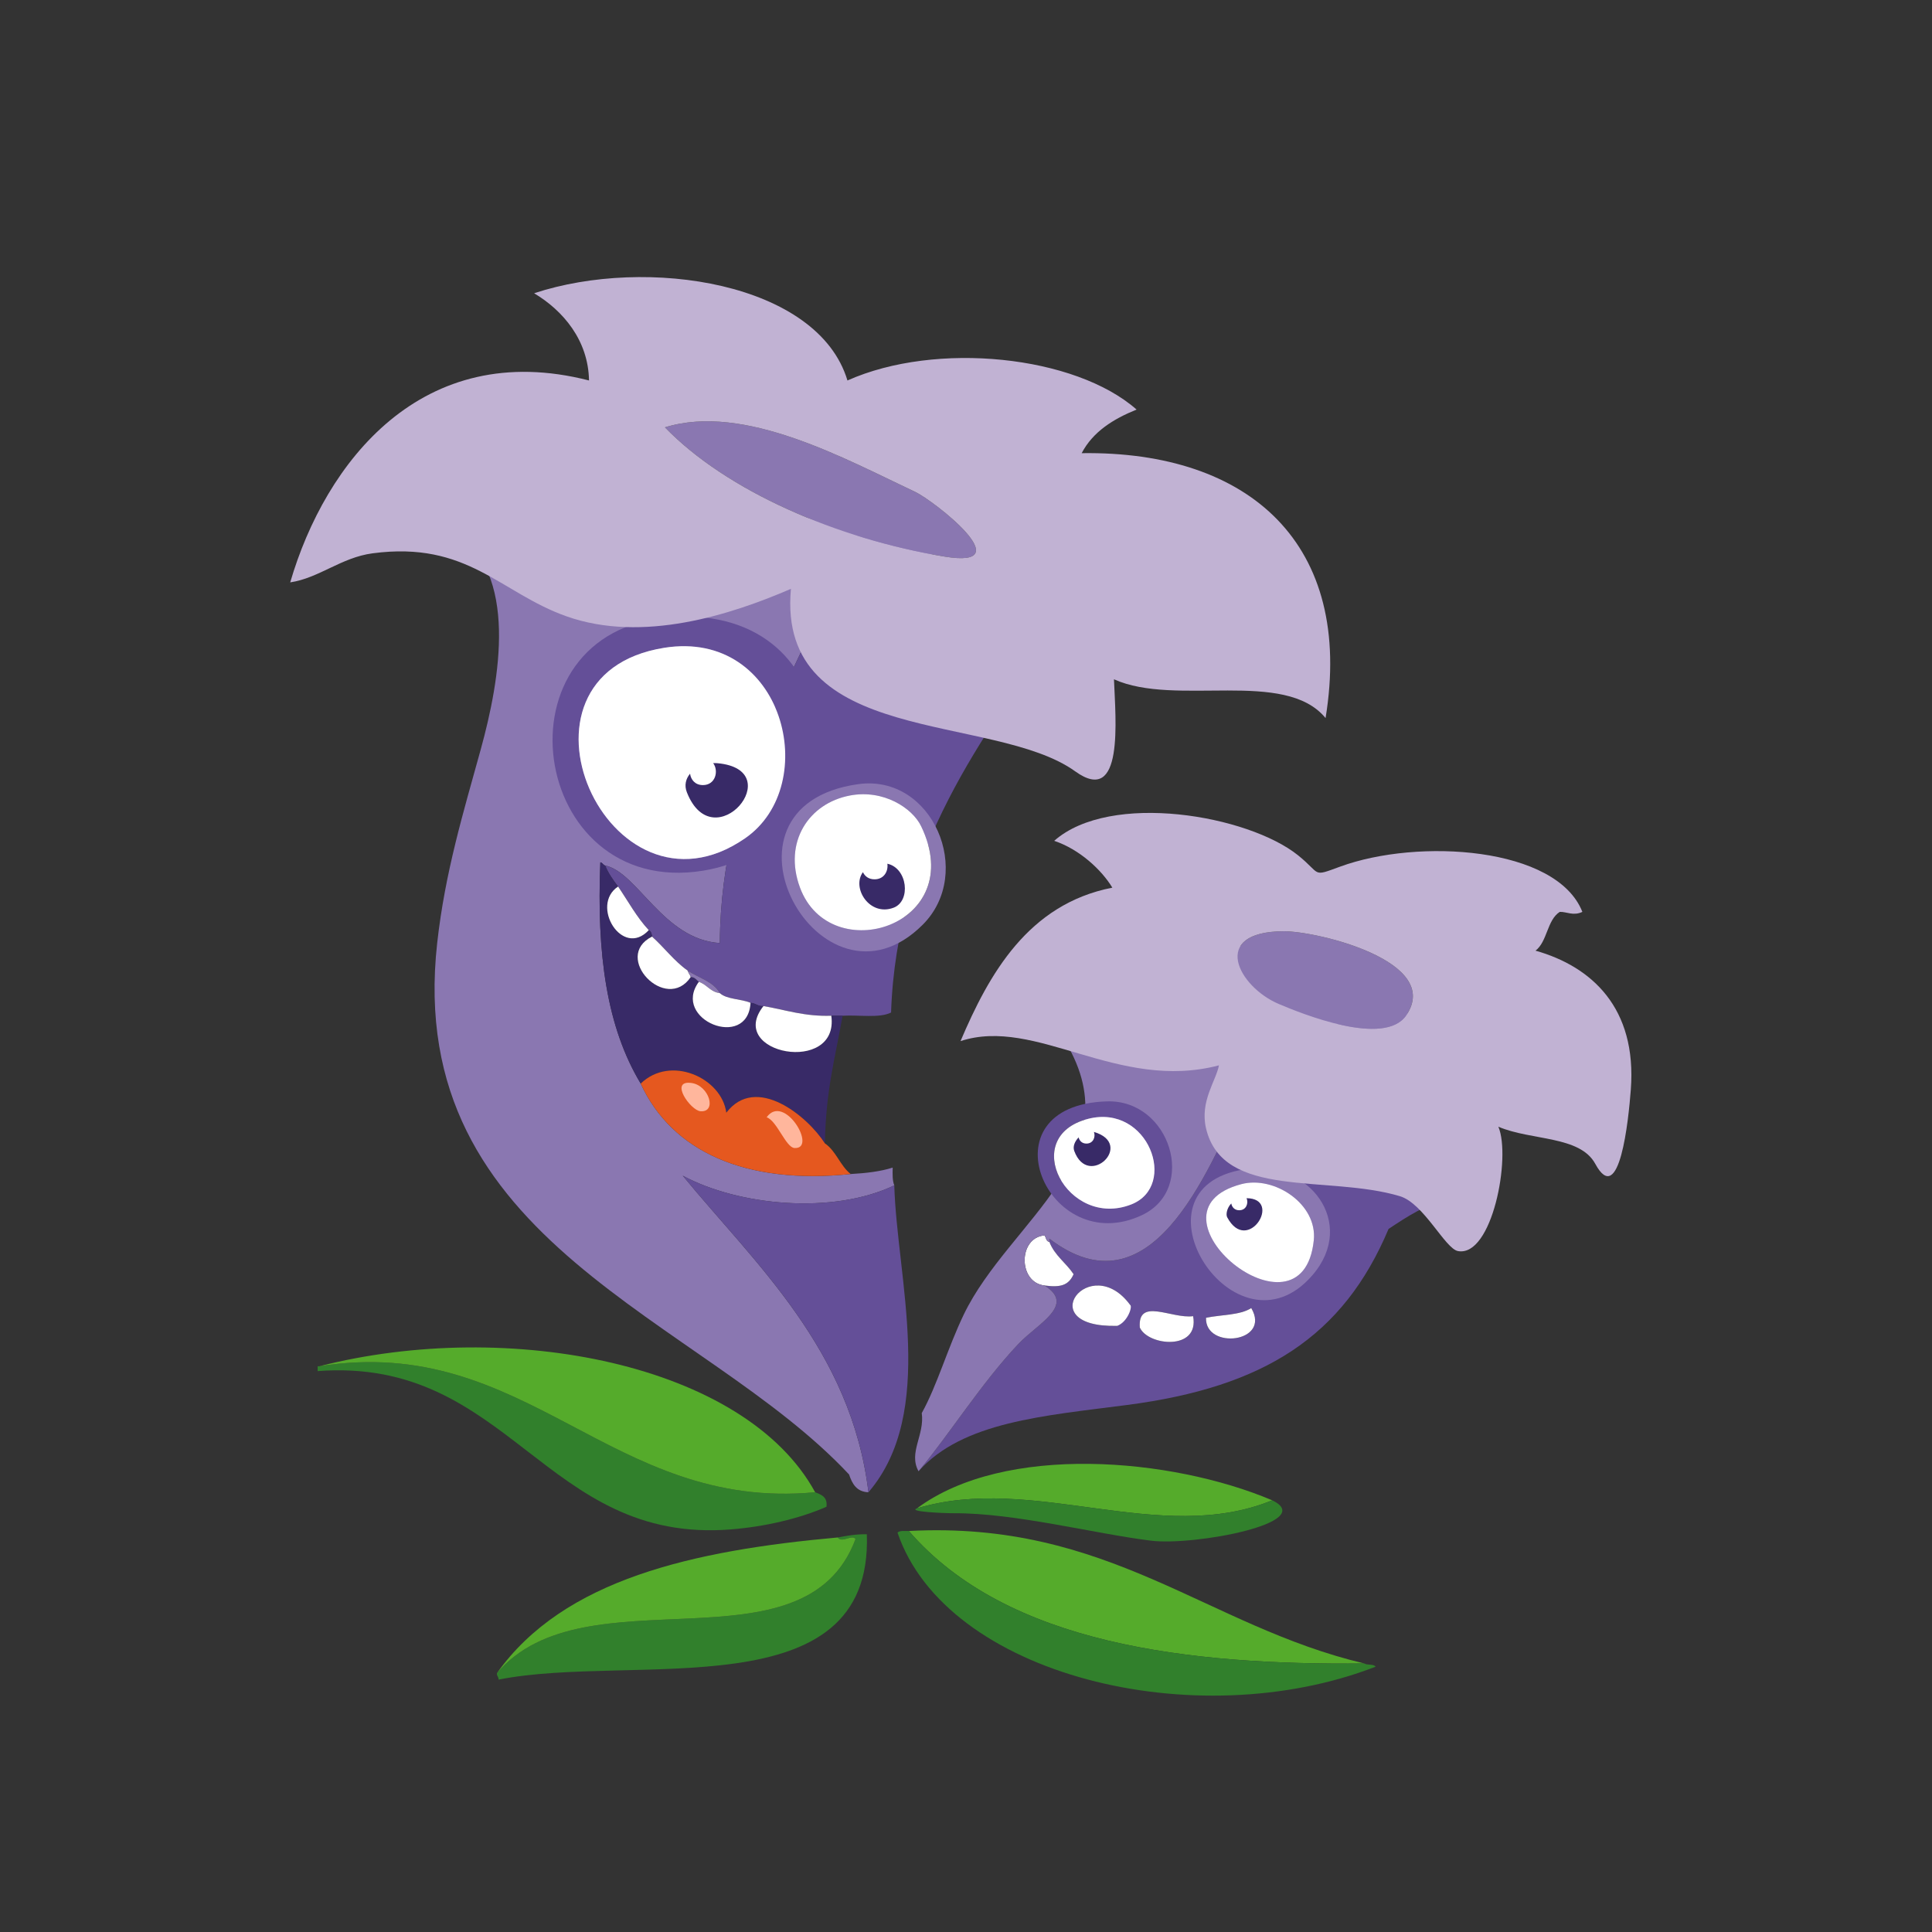 <?xml version="1.0" encoding="UTF-8"?>
<svg width="171px" height="171px" viewBox="0 0 171 171" version="1.1" xmlns="http://www.w3.org/2000/svg" xmlns:xlink="http://www.w3.org/1999/xlink">
    <rect x="0" y="0" width="171" height="171" fill="#333333" stroke="none"/>
    <!-- Generator: Sketch 43.1 (39012) - http://www.bohemiancoding.com/sketch -->
    <title>horce_oddily</title>
    <desc>Created with Sketch.</desc>
    <defs></defs>
    <g id="Page-1" stroke="none" stroke-width="1" fill="none" fill-rule="evenodd">
        <g id="horce_oddily">
            <g id="Vrstva_6" transform="translate(23, 8)">
                <g id="Group" transform="translate(2, 16)">
                    <g id="Shape">
                        <g transform="translate(3, 18)">
                            <path d="M48.009,5.014 C43.041,16.291 35.784,27.035 35.713,41.469 C30.703,41.16 28.413,35.182 25.563,34.608 C25.375,34.557 25.338,34.358 25.134,34.321 C24.801,42.458 25.699,48.909 28.708,53.909 C31.472,59.932 38.014,62.876 47.293,61.913 C48.646,61.837 49.93,61.69 51.011,61.343 C50.996,61.929 50.983,62.515 51.154,62.915 C45.704,65.528 37.356,64.716 32.426,62.058 C38.814,69.828 47.34,77.447 48.866,90.079 C47.808,90.04 47.428,89.323 47.15,88.505 C34.081,74.53 7.725,68.144 10.695,41.47 C11.393,35.197 13.004,29.939 14.554,24.316 C16.244,18.188 17.96,8.647 12.124,5.016 C10.734,0.086 21.794,-0.074 28.278,0.442 C35.47,1.014 41.842,3.694 48.009,5.014 Z" fill="#8A77B1"></path>
                            <path d="M48.009,5.014 C55.607,6.137 59.61,10.856 65.737,13.45 C58.966,23.302 51.358,33.022 50.868,47.617 C49.861,48.135 48.017,47.816 46.579,47.902 L45.579,47.902 C43.209,47.984 41.526,47.381 39.574,47.045 C39.059,47.084 38.886,46.781 38.431,46.76 C37.597,46.401 36.338,46.469 35.713,45.903 C35.137,44.858 33.821,44.553 32.855,43.901 C31.655,43.053 30.794,41.862 29.709,40.899 C29.689,40.631 29.615,40.42 29.423,40.327 C28.36,39.198 27.597,37.768 26.707,36.468 C26.274,35.9 25.855,35.316 25.562,34.609 C28.413,35.183 30.703,41.162 35.712,41.47 C35.784,27.035 43.041,16.292 48.009,5.014 Z" fill="#644F98"></path>
                            <path d="M25.563,34.607 C25.856,35.314 26.275,35.898 26.708,36.466 C24.206,38.116 27.083,42.849 29.424,40.325 C29.616,40.419 29.691,40.63 29.71,40.897 C26.153,42.692 30.966,47.71 33.142,44.471 C33.507,44.487 33.642,44.733 33.857,44.899 C31.395,48.251 38.194,50.991 38.432,46.758 C38.886,46.779 39.06,47.082 39.575,47.043 C36.213,51.303 46.311,53.164 45.58,47.9 L46.58,47.9 C45.842,52 45.111,54.472 45.008,59.195 C43.493,56.81 38.931,53.031 36.287,56.48 C35.883,53.396 31.349,51.339 28.71,53.906 C25.701,48.906 24.803,42.455 25.136,34.318 C25.338,34.357 25.375,34.557 25.563,34.607 Z" fill="#382A67"></path>
                            <path d="M26.707,36.467 C27.597,37.768 28.36,39.197 29.423,40.326 C27.082,42.85 24.205,38.117 26.707,36.467 Z" fill="#FFFFFF"></path>
                            <path d="M29.709,40.898 C30.794,41.861 31.654,43.052 32.855,43.9 C32.928,44.111 33.067,44.259 33.141,44.472 C30.965,47.711 26.152,42.693 29.709,40.898 Z" fill="#FFFFFF"></path>
                            <path d="M32.854,43.9 C33.821,44.552 35.136,44.857 35.712,45.902 C34.864,45.797 34.571,45.136 33.855,44.9 C33.64,44.734 33.505,44.488 33.14,44.472 C33.066,44.26 32.928,44.111 32.854,43.9 Z" fill="#8A77B1"></path>
                            <path d="M33.855,44.9 C34.572,45.136 34.865,45.796 35.712,45.902 C36.337,46.468 37.596,46.4 38.43,46.759 C38.192,50.992 31.394,48.252 33.855,44.9 Z" fill="#FFFFFF"></path>
                            <path d="M94.186,46.33 C100.236,49.014 108.222,58.486 100.332,64.057 C98.166,64.608 96.531,65.69 94.9,66.774 C90.899,76.276 83.927,80.77 71.74,82.356 C64.408,83.313 57.215,83.831 53.299,88.219 C55.943,85.078 58.895,80.365 62.161,76.926 C63.861,75.133 67.243,73.52 64.449,71.778 C65.834,71.967 66.579,71.786 67.022,70.778 C66.355,69.776 65.34,69.124 64.877,67.919 L64.877,67.632 C73.826,74.472 78.817,61.841 81.89,55.339 C84.57,50.916 89.986,49.232 94.186,46.33 Z M70.883,75.352 C71.172,74.641 72.037,74.506 72.026,73.493 C68.466,68.686 63.206,75.543 70.883,75.352 Z M78.745,74.637 C78.64,77.498 84.548,76.852 82.748,73.778 C81.764,74.416 80.089,74.359 78.745,74.637 Z M72.884,75.496 C73.597,77.125 78.176,77.586 77.602,74.494 C75.705,74.752 72.687,72.803 72.884,75.496 Z" fill="#644F98"></path>
                            <path d="M39.573,47.045 C41.525,47.381 43.208,47.984 45.578,47.902 C46.31,53.166 36.211,51.305 39.573,47.045 Z" fill="#FFFFFF"></path>
                            <path d="M45.006,59.197 C46.002,59.869 46.36,61.177 47.293,61.912 C38.014,62.875 31.472,59.932 28.708,53.908 C31.348,51.342 35.881,53.398 36.285,56.482 C38.929,53.033 43.491,56.813 45.006,59.197 Z" fill="#E5581F"></path>
                            <path d="M51.153,62.914 C51.378,71.072 54.932,83.008 48.866,90.078 C47.34,77.445 38.813,69.826 32.426,62.057 C37.355,64.715 45.703,65.527 51.153,62.914 Z" fill="#644F98"></path>
                            <path d="M64.878,67.918 C65.341,69.123 66.356,69.775 67.023,70.777 C66.58,71.785 65.835,71.966 64.45,71.777 C62.102,71.523 62.106,67.537 64.45,67.345 C64.593,67.535 64.585,67.879 64.878,67.918 Z" fill="#FFFFFF"></path>
                            <path d="M72.025,73.492 C72.269,73.627 71.803,75.013 70.882,75.351 C63.206,75.543 68.466,68.686 72.025,73.492 Z" fill="#FFFFFF"></path>
                            <path d="M82.748,73.777 C84.548,76.851 78.64,77.498 78.745,74.636 C80.089,74.359 81.764,74.416 82.748,73.777 Z" fill="#FFFFFF"></path>
                            <path d="M77.602,74.494 C78.176,77.586 73.597,77.125 72.884,75.496 C72.687,72.803 75.705,74.752 77.602,74.494 Z" fill="#FFFFFF"></path>
                            <path d="M0.26,78.926 C18.677,75.985 26.018,91.795 44.149,90.078 C44.698,90.291 45.258,90.492 45.15,91.363 C42.714,92.431 39.654,93.127 36.714,93.365 C20.195,94.703 17.114,78.072 0.115,79.355 L0.115,78.925 C0.164,78.926 0.211,78.926 0.26,78.926 Z" fill="#31802C"></path>
                            <path d="M84.606,90.791 C74.623,94.863 63.463,88.385 53.155,91.506 C60.934,85.732 75.689,87.014 84.606,90.791 Z" fill="#55AB2B"></path>
                            <path d="M84.606,90.791 C88.679,92.77 77.719,94.838 73.883,94.365 C68.878,93.748 61.872,91.914 56.443,91.935 C55.528,91.939 52.304,91.798 53.155,91.505 C63.464,88.385 74.623,94.863 84.606,90.791 Z" fill="#31802C"></path>
                            <path d="M92.756,105.232 C77.304,105.386 61.154,103.58 52.441,93.507 C70.157,92.564 78.801,101.936 92.756,105.232 Z" fill="#55AB2B"></path>
                            <path d="M52.44,93.508 C61.154,103.58 77.303,105.387 92.755,105.233 C93.01,105.405 93.587,105.256 93.755,105.518 C77.813,111.7 55.734,106.284 51.439,93.653 C51.624,93.453 52.061,93.51 52.44,93.508 Z" fill="#31802C"></path>
                            <path d="M15.984,106.088 C23.757,96.904 43.215,106.322 47.721,94.223 C47.442,93.77 46.504,94.61 46.15,94.08 C46.95,93.928 47.756,93.781 48.723,93.795 C49.28,109.49 28.021,104.289 16.127,106.662 C16.146,106.404 15.952,106.359 15.984,106.088 Z" fill="#31802C"></path>
                            <path d="M46.15,94.08 C46.504,94.609 47.442,93.769 47.721,94.223 C43.215,106.323 23.757,96.905 15.984,106.088 C21.9,97.764 33.387,95.23 46.15,94.08 Z" fill="#55AB2B"></path>
                            <path d="M44.148,90.078 C26.017,91.795 18.676,75.984 0.259,78.926 C17.021,74.652 37.938,78.68 44.148,90.078 Z" fill="#55AB2B"></path>
                            <path d="M94.186,46.33 C89.987,49.232 84.571,50.916 81.891,55.338 C78.819,61.84 73.828,74.471 64.878,67.631 L64.878,67.918 C64.585,67.879 64.593,67.535 64.449,67.346 C62.105,67.537 62.101,71.524 64.449,71.778 C67.243,73.52 63.861,75.133 62.161,76.926 C58.894,80.365 55.942,85.078 53.299,88.219 C52.384,86.569 53.854,85.012 53.584,83.071 C54.952,80.612 55.852,77.372 57.301,74.352 C61.313,66.002 72.665,60.073 66.023,49.762 C65.901,49.307 66.147,49.219 66.308,49.047 C62.08,41.842 78.899,40.174 87.61,42.756 C90.342,43.566 92.786,45.311 94.186,46.33 Z" fill="#8A77B1"></path>
                        </g>
                        <g transform="translate(23, 30)">
                            <path d="M11.365,0.62 C27.765,-0.593 28.298,20.793 14.224,23.065 C-1.199,25.555 -4.605,1.799 11.365,0.62 Z M17.94,20.205 C24.814,15.467 21.361,1.653 10.793,3.336 C-4.303,5.741 5.831,28.555 17.94,20.205 Z" fill="#644F98"></path>
                            <path d="M10.793,3.336 C21.361,1.652 24.814,15.466 17.94,20.205 C5.831,28.555 -4.303,5.741 10.793,3.336 Z" fill="#FFFFFF"></path>
                            <path d="M15.511,13.551 C15.382,13.539 15.254,13.539 15.124,13.545 C15.631,14.233 15.332,15.488 14.214,15.488 C13.524,15.488 13.147,15.009 13.077,14.478 C12.703,14.927 12.549,15.501 12.794,16.124 C15.158,22.143 21.909,14.148 15.511,13.551 Z" fill="#382A67"></path>
                        </g>
                        <g transform="translate(44, 45)">
                            <path d="M6.952,0.406 C13.537,-0.518 17.265,8.252 12.671,12.845 C3.674,21.842 -7.078,2.379 6.952,0.406 Z M1.806,9.557 C4.475,16.774 16.779,12.932 12.528,4.125 C11.755,2.521 9.204,0.85 6.238,1.408 C2.578,2.096 0.318,5.539 1.806,9.557 Z" fill="#8A77B1"></path>
                            <path d="M6.237,1.408 C9.203,0.849 11.754,2.521 12.527,4.125 C16.778,12.932 4.474,16.773 1.805,9.557 C0.318,5.539 2.578,2.096 6.237,1.408 Z" fill="#FFFFFF"></path>
                            <path d="M9.54,7.447 C9.633,8.099 9.255,8.828 8.404,8.828 C7.884,8.828 7.547,8.557 7.377,8.195 C6.351,9.586 7.969,12.152 10.098,11.338 C11.643,10.748 11.331,7.836 9.54,7.447 Z" fill="#382A67"></path>
                        </g>
                        <g transform="translate(66, 73)">
                            <path d="M6.99,0.482 C12.58,0.322 15.015,8.226 10.071,10.552 C1.706,14.494 -4.154,0.803 6.99,0.482 Z M9.124,9.605 C13.313,7.964 10.629,0.687 5.332,2.023 C-0.896,3.596 3.498,11.811 9.124,9.605 Z" fill="#644F98"></path>
                            <path d="M5.332,2.023 C-0.897,3.595 3.498,11.81 9.124,9.605 C13.313,7.965 10.629,0.688 5.332,2.023 Z" fill="#FFFFFF"></path>
                            <path d="M5.823,3.186 C5.986,3.622 5.766,4.217 5.16,4.217 C4.765,4.217 4.538,3.965 4.468,3.668 C4.14,4.012 3.933,4.461 4.079,4.863 C5.324,8.268 9.463,4.258 5.823,3.186 Z" fill="#382A67"></path>
                        </g>
                        <g transform="translate(80, 79)">
                            <g>
                                <path d="M5.116,0.5 C10.867,-0.414 15.148,5.25 11.163,9.867 C4.369,17.74 -5.594,2.203 5.116,0.5 Z M11.282,6.785 C11.619,3.56 7.78,1.043 4.879,1.805 C-4.533,4.279 10.268,16.498 11.282,6.785 Z" fill="#8A77B1"></path>
                                <path d="M4.879,1.805 C7.78,1.043 11.619,3.561 11.282,6.785 C10.268,16.498 -4.533,4.279 4.879,1.805 Z" fill="#FFFFFF"></path>
                            </g>
                            <path d="M5.333,3.051 C5.522,3.489 5.308,4.119 4.686,4.119 C4.267,4.119 4.033,3.836 3.98,3.517 C3.581,3.927 3.492,4.501 3.616,4.736 C5.418,8.125 8.571,3.074 5.333,3.051 Z" fill="#382A67"></path>
                        </g>
                        <g>
                            <path d="M33.853,13.825 C40.879,11.641 49.874,16.659 56.012,19.542 C57.6,20.288 65.512,26.409 58.585,25.261 C49.064,23.682 39.311,19.459 33.853,13.825 Z" fill="#8A77B1"></path>
                            <path d="M88.607,58.426 C91.605,58.41 102.698,61.084 99.471,65.862 C97.546,68.714 90.161,65.702 88.177,64.86 C84.621,63.354 81.991,58.465 88.607,58.426 Z" fill="#8A77B1"></path>
                            <path d="M50.007,9.676 C57.863,6.17 70.169,7.461 75.598,12.25 C73.53,13.09 71.739,14.205 70.738,16.109 C85.654,15.898 94.834,24.218 92.325,39.556 C88.72,35.161 79.054,38.587 73.597,36.124 C73.734,39.692 74.498,47.393 70.166,44.272 C62.922,39.054 43.726,42.139 45.004,28.118 C39.708,30.407 31.887,32.942 25.133,30.548 C19.26,28.468 16.386,23.857 7.976,24.974 C5.201,25.343 3.238,27.165 0.686,27.546 C3.793,16.9 12.363,5.886 27.133,9.675 C27.073,6.114 24.837,3.489 22.274,1.956 C32.271,-1.347 47.404,0.999 50.007,9.676 Z M58.585,25.26 C65.512,26.408 57.6,20.287 56.012,19.541 C49.874,16.658 40.879,11.641 33.853,13.824 C39.311,19.459 49.064,23.682 58.585,25.26 Z" fill="#C1B2D3"></path>
                            <path d="M82.889,70.293 C73.925,72.647 66.7,65.955 60.015,68.148 C62.531,62.228 65.996,56.021 73.453,54.566 C72.502,52.992 70.556,51.175 68.307,50.421 C73.287,46.025 85.476,48.153 89.894,51.706 C91.98,53.384 91.072,53.638 93.611,52.706 C100.518,50.173 112.786,50.936 115.054,56.71 C114.24,57.093 113.658,56.685 113.053,56.71 C111.92,57.435 111.962,59.337 110.908,60.142 C115.875,61.548 119.891,65.201 119.343,72.437 C119.137,75.167 118.335,82.943 116.198,79.013 C114.834,76.505 110.558,76.974 107.62,75.726 C108.758,78.41 107.071,87.285 104.046,86.732 C102.905,86.525 101.023,82.509 98.9,81.873 C92.486,79.951 83.231,82.197 81.745,75.869 C81.186,73.482 82.624,71.68 82.889,70.293 Z M88.178,64.859 C90.162,65.701 97.547,68.713 99.472,65.861 C102.699,61.084 91.606,58.41 88.608,58.425 C81.991,58.465 84.621,63.354 88.178,64.859 Z" fill="#C1B2D3"></path>
                        </g>
                    </g>
                    <path d="M36.204,71.854 C34.193,71.573 36.125,74.288 36.999,74.354 C38.478,74.469 37.775,72.072 36.204,71.854 Z" id="Shape" fill="#FFB69C"></path>
                    <path d="M42.855,74.891 C43.764,75.184 44.553,77.567 45.319,77.61 C47.378,77.729 44.409,72.707 42.855,74.891 Z" id="Shape" fill="#FFB69C"></path>
                </g>
            </g>
        </g>
    </g>
</svg>
